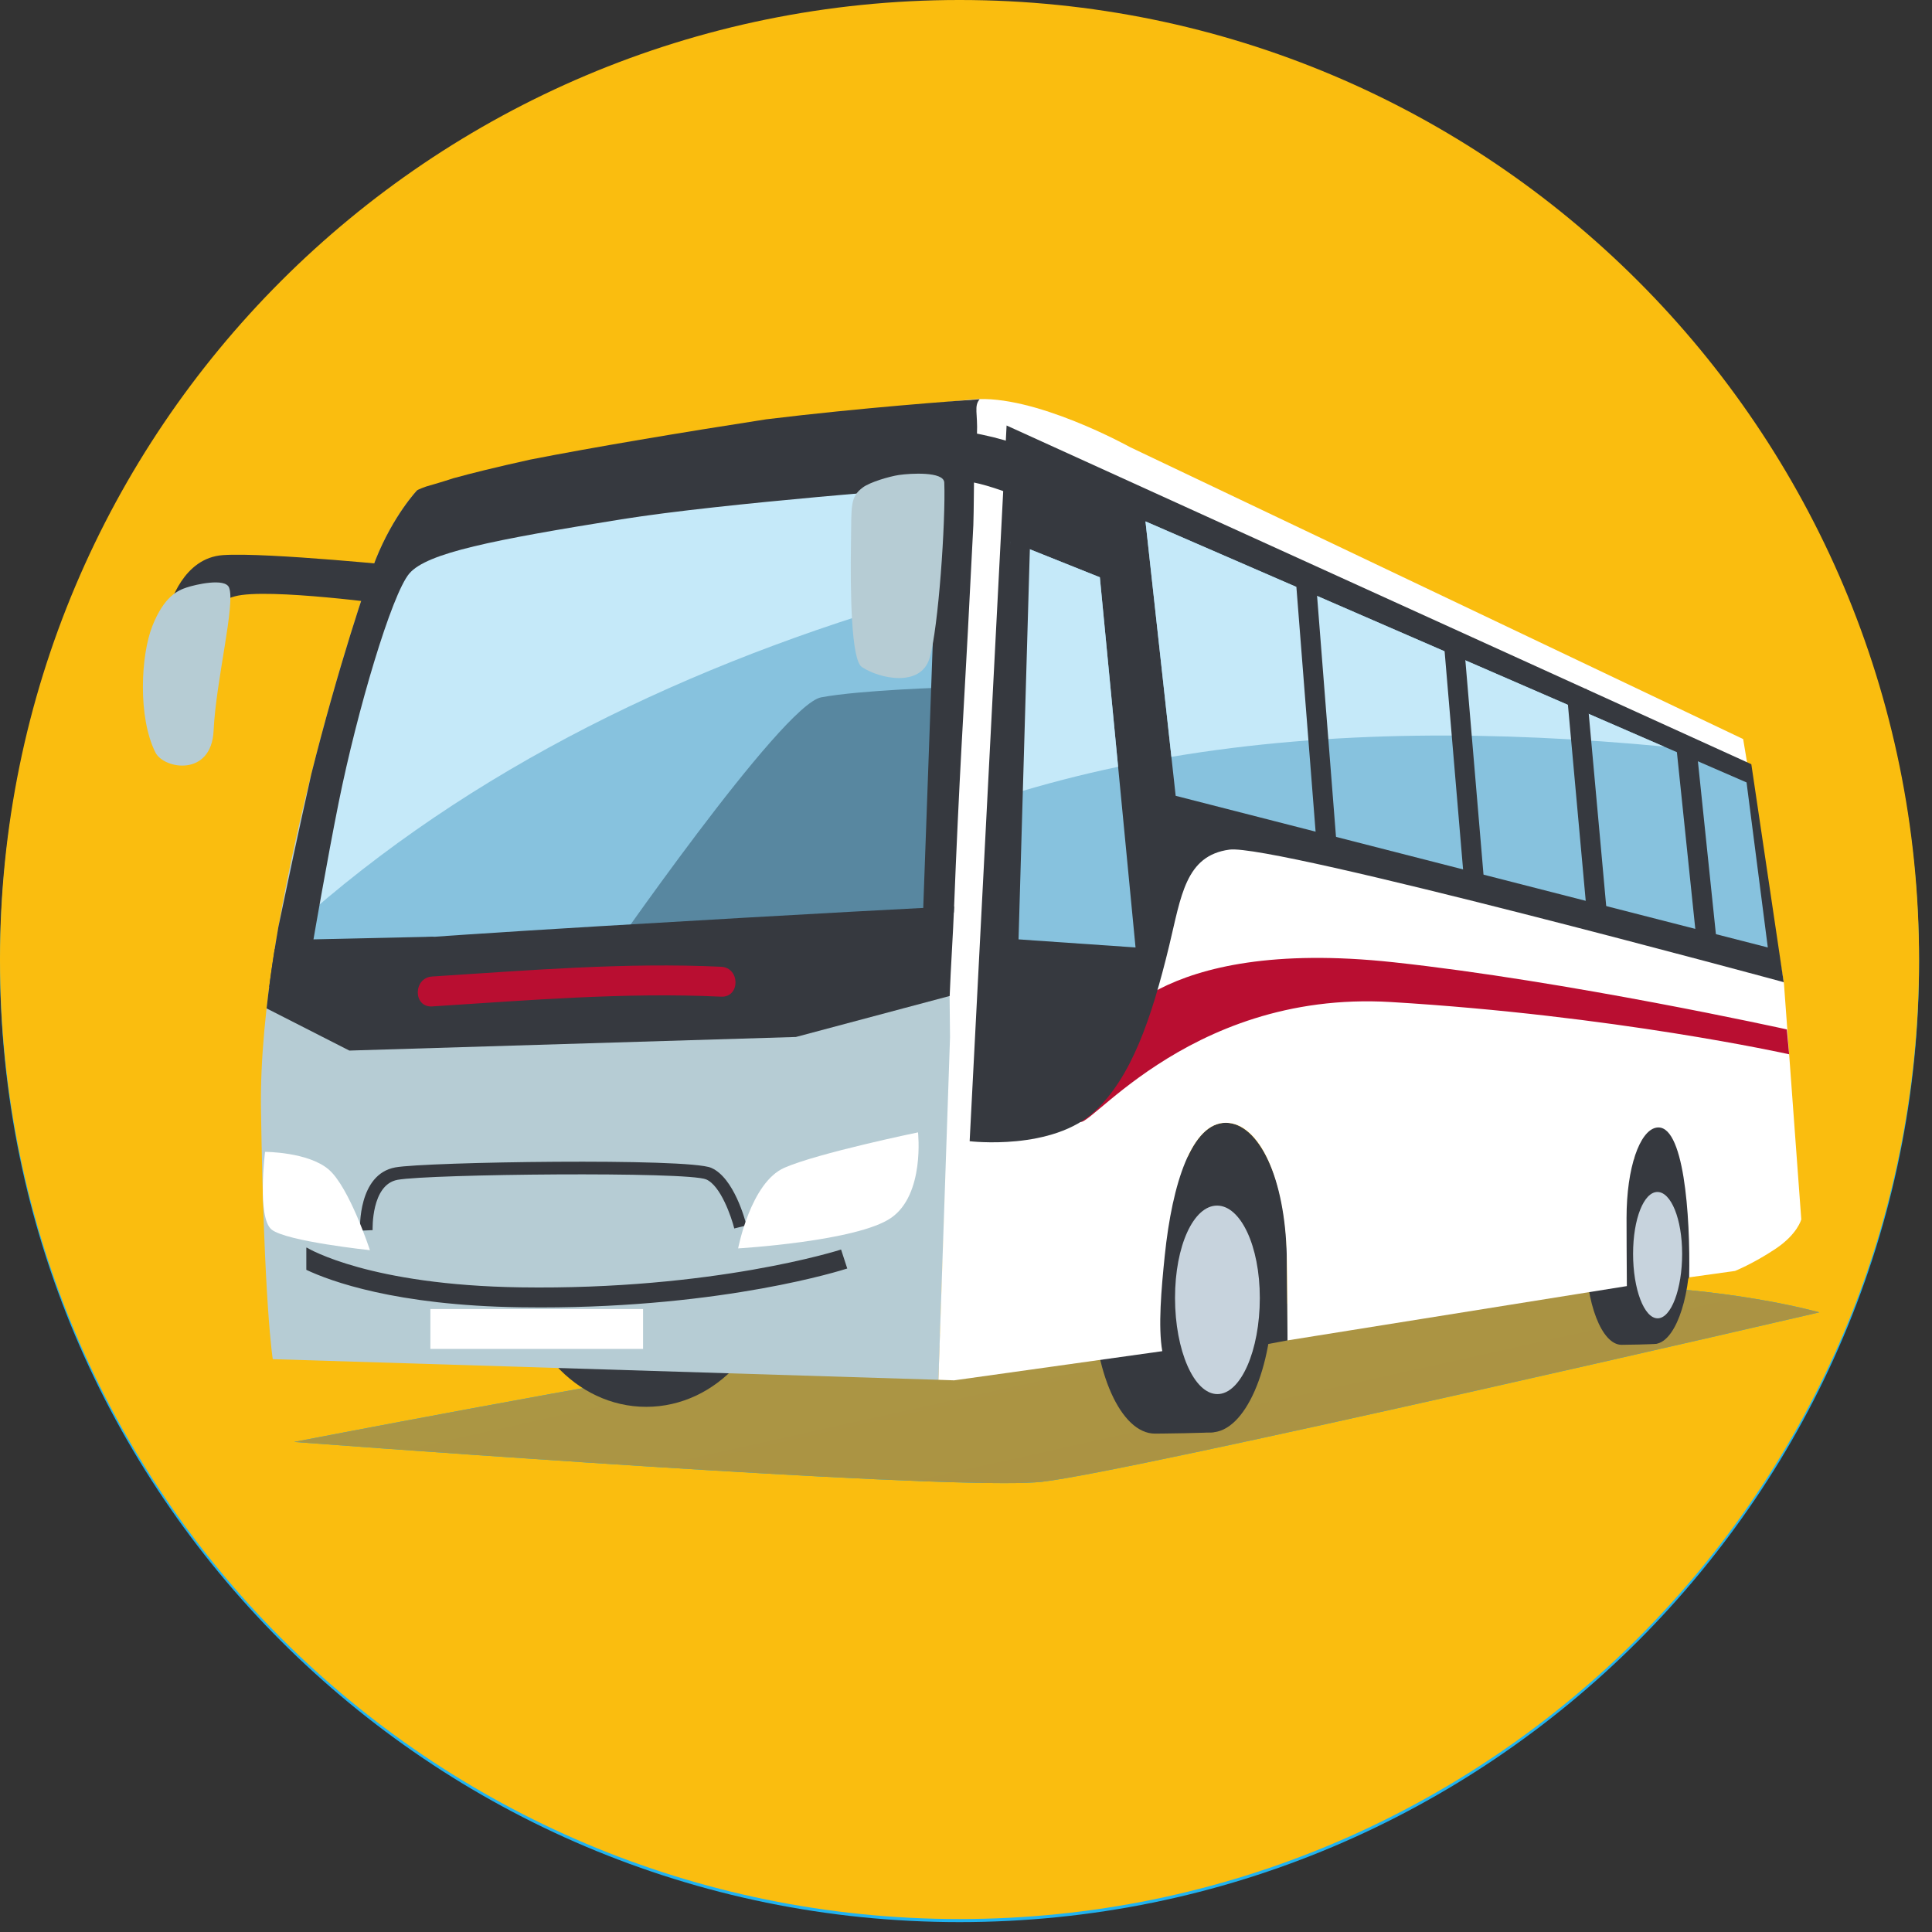 <?xml version="1.0" encoding="UTF-8" standalone="no"?><!DOCTYPE svg PUBLIC "-//W3C//DTD SVG 1.1//EN" "http://www.w3.org/Graphics/SVG/1.1/DTD/svg11.dtd"><svg width="100%" height="100%" viewBox="0 0 125 125" version="1.1" xmlns="http://www.w3.org/2000/svg" xmlns:xlink="http://www.w3.org/1999/xlink" xml:space="preserve" xmlns:serif="http://www.serif.com/" style="fill-rule:evenodd;clip-rule:evenodd;stroke-linejoin:round;stroke-miterlimit:2;"><rect x="0" y="0" width="125" height="125" fill="#333333" stroke="none"/><rect id="Artboard2" x="0" y="-0" width="124.195" height="124.36" style="fill:none;"/><clipPath id="_clip1"><rect x="0" y="-0" width="124.195" height="124.36"/></clipPath><g clip-path="url(#_clip1)"><g><path d="M124.163,62.279c-0,34.286 -27.795,62.081 -62.082,62.081c-34.287,0 -62.081,-27.795 -62.081,-62.081c0,-34.286 27.794,-62.081 62.081,-62.081c34.287,-0 62.082,27.795 62.082,62.081Z" style="fill:#21b3f0;"/><path d="M69.935,75.777l20.784,14.166l2.931,-1.675l-10.455,-22.03l-20.53,7.793l7.27,1.746Z" style="fill:#cde1e7;fill-rule:nonzero;"/><path d="M31.681,84.499l-4.187,-9.211l-1.631,-0.583c-2.8,1.025 -5.914,1.405 -8.974,1.965l12.279,8.667l2.513,-0.838Z" style="fill:#cde1e7;fill-rule:nonzero;"/><path d="M19.538,73.633l-1.256,-15.931l3.349,-1.256l12.981,14.236l-15.074,3.768l-0,-0.817Z" style="fill:#b90e31;fill-rule:nonzero;"/><path d="M12.641,78.28c-0,-0 4.887,-4.352 9.198,-5.792c7.766,-2.592 73.59,-26.652 82.107,-28.015c8.519,-1.362 11.578,2.996 14.303,5.04c2.727,2.044 -2.306,3.905 -4.01,5.267c-1.704,1.364 -46.934,18.693 -50,19.375c-3.066,0.682 -16.4,4.251 -25.539,4.931c-16.026,1.193 -21.972,0.742 -24.355,0.4c-2.385,-0.34 -1.704,-1.206 -1.704,-1.206Z" style="fill:#fff;fill-rule:nonzero;"/><path d="M62.888,71.088c-10.302,3.035 -20.335,4.806 -25.934,5.476c-5.878,0.703 -18.573,1.838 -24.36,1.799c-0.102,0.225 -0.186,0.847 1.751,1.123c2.383,0.342 8.329,0.793 24.355,-0.4c9.139,-0.68 22.473,-4.249 25.539,-4.931c2.203,-0.49 26.547,-9.067 40.615,-14.612c11.09,-4.369 15.173,-7.439 14.047,-9.336c-11.853,4.983 -37.543,15.44 -56.013,20.881Z" style="fill:#8fa6b5;fill-rule:nonzero;"/><path d="M34.041,71.036l-0.532,-1.545l63.954,-22.027l0.532,1.544l-63.954,22.028Z" style="fill:#8fa6b5;fill-rule:nonzero;"/><path d="M4.045,66.913l-3.768,0.838l14.655,7.537l1.957,1.382c3.06,-0.56 6.174,-0.94 8.974,-1.965l-21.818,-7.792Z" style="fill:#cde1e7;fill-rule:nonzero;"/><path d="M114.513,46.48c-0.87,-0.597 -1.862,-1.148 -3.038,-1.557c-2.206,0.032 -4.429,0.521 -6.519,0.754c1.062,2.835 6.026,-0.028 9.557,0.803Z" style="fill:#4b596c;fill-rule:nonzero;"/><path d="M94.18,71.363c-0,-0 -7.746,1.174 -12.297,4.456c-3.232,2.329 -4.878,4.924 0.65,5.252c5.525,0.328 13.458,-3.163 13.458,-3.163l-1.811,-6.545Z" style="fill:#fff;fill-rule:nonzero;"/><path d="M96.75,74.374c0.385,1.904 -0.112,3.612 -1.109,3.814c-0.998,0.201 -2.119,-1.178 -2.503,-3.083c-0.388,-1.904 0.111,-3.612 1.108,-3.813c0.998,-0.202 2.118,1.178 2.504,3.082Z" style="fill:#4b596c;fill-rule:nonzero;"/><path d="M12.001,38.022l28.472,18.424l15.912,12.143l17.167,-5.863l-12.144,-6.699l-45.219,-18.842l-4.188,0.837Z" style="fill:#cde1e7;fill-rule:nonzero;"/><path d="M67.718,52.372c-0,0 -8.242,1.293 -13.011,4.7c-3.385,2.417 -5.111,5.11 0.68,5.451c5.793,0.34 14.224,-3.372 14.224,-3.372l-1.893,-6.779Z" style="fill:#fff;fill-rule:nonzero;"/><path d="M70.263,55.507c0.392,1.937 -0.114,3.674 -1.128,3.879c-1.015,0.205 -2.154,-1.199 -2.545,-3.135c-0.392,-1.937 0.112,-3.674 1.128,-3.879c1.013,-0.205 2.154,1.199 2.545,3.135Z" style="fill:#4b596c;fill-rule:nonzero;"/><path d="M35.884,27.982c-0,-0 16.889,1.814 22.284,1.109c5.393,-0.707 8.529,0.115 7.504,-1.399c-1.022,-1.514 -5.075,-1.714 -5.075,-1.714c0,-0 -4.322,-4.159 -9.231,-5.389c-7.926,-1.984 -7.55,0.832 -7.55,0.832c0,0 -0.727,2.974 -1.788,3.145c-1.516,0.245 -2.072,-2.007 -6.446,0.214c-4.371,2.22 0.302,3.202 0.302,3.202Z" style="fill:#cae9f2;fill-rule:nonzero;"/><path d="M59.22,36.32c-0,0 5.413,2.22 8.783,1.413l3.369,-0.808c0,0 -0.341,-0.504 -4.402,-2.169c-4.06,-1.664 -7.75,1.564 -7.75,1.564Z" style="fill:#cae9f2;fill-rule:nonzero;"/><path d="M67.803,102.763c3.516,-0.198 7.585,0.21 10.131,0.569c6.835,0.967 5.493,-0.751 5.493,-0.751c0,0 7.232,0.237 9.19,-1.207c1.956,-1.445 -4.789,-0.526 -8.194,-1.041c-3.404,-0.515 -5.191,-0.707 -7.943,-1.704c-2.752,-0.995 -5.458,0.798 -5.458,0.798c-0,0 -7.074,0.24 -8.959,1.518c-1.245,0.846 1.934,2.032 5.74,1.818Z" style="fill:#c5e9f9;fill-rule:nonzero;"/></g><g><path d="M62.082,124.162c-34.288,-0 -62.082,-27.795 -62.082,-62.081c-0,-34.286 27.794,-62.081 62.082,-62.081c34.286,0 62.081,27.795 62.081,62.081c-0,34.286 -27.795,62.081 -62.081,62.081Zm40.962,-40.992c-1.092,0 -2.226,0.028 -3.391,0.092c-16.933,0.927 -40.757,3.024 -48.375,4.226c-12.251,1.935 -32.245,5.805 -32.245,5.805c-0,-0 35.182,2.664 45.935,2.664c1.075,0 1.907,-0.027 2.434,-0.084c5.806,-0.645 50.306,-10.964 50.306,-10.964c-0,-0 -6.097,-1.739 -14.664,-1.739Z" style="fill:#fabd0f;"/><path d="M64.968,95.957c-10.753,0 -45.935,-2.664 -45.935,-2.664c-0,-0 19.994,-3.87 32.245,-5.805c7.618,-1.202 31.442,-3.299 48.375,-4.226c1.165,-0.064 2.299,-0.092 3.391,-0.092c8.567,0 14.664,1.739 14.664,1.739c-0,-0 -44.5,10.319 -50.306,10.964c-0.527,0.057 -1.359,0.084 -2.434,0.084Z" style="fill:url(#_Linear2);"/><path d="M50.076,81.949c-0,4.947 -3.699,9.073 -8.265,9.073c-4.566,0 -8.269,-4.126 -8.269,-9.073c0,-4.947 3.636,-8.721 8.203,-8.721c4.566,-0 8.331,3.774 8.331,8.721Z" style="fill:#36393f;fill-rule:nonzero;"/><path d="M26.986,31.722c-0,-0 -1.534,1.613 -2.677,4.471c-1.145,2.858 -7.613,22.779 -7.424,35.547c0.191,12.768 0.763,16.197 0.763,16.197l43.067,1.335c0,0 1.334,-37.35 1.905,-48.404c0.573,-11.051 0.764,-15.053 0.764,-15.053c-0,0 -14.676,1.598 -24.964,3.694c-10.29,2.096 -11.434,2.213 -11.434,2.213Z" style="fill:#b6ccd4;fill-rule:nonzero;"/><path d="M109.616,80.556c0,3.315 -1.014,2.199 -2.067,2.199c-0.935,-0 -1.715,1.688 -1.877,-1.125c-0.022,-0.352 -0.032,-4.586 -0.032,-4.957c0,-3.315 0.84,-5.844 1.893,-5.844c1.053,0 2.083,6.412 2.083,9.727Z" style="fill:#36393f;fill-rule:nonzero;"/><path d="M83.254,81.243c-0,-4.749 -1.767,-8.599 -3.949,-8.599c-2.179,0 -3.46,3.876 -3.946,8.599c-0.266,2.557 -0.52,5.473 0.035,6.952l7.908,-1.472c0.004,-0.857 -0.048,-5.353 -0.048,-5.48Z" style="fill:#36393f;fill-rule:nonzero;"/><path d="M25.278,35.041c-0,-0 -5.195,17.891 -5.195,23.086c0,5.193 0.866,5.481 0.866,5.481l40.111,-2.885l0.29,-31.164l-36.072,5.482Z" style="fill:#87c2de;fill-rule:nonzero;"/><path d="M10.816,39.725l2.097,1.335c-0,-0 0.19,-1.907 2.285,-2.478c2.096,-0.572 10.364,0.571 10.364,0.571l1.027,-2.476c-0,-0 -9.295,-0.954 -12.153,-0.762c-2.59,0.172 -3.458,3.162 -3.6,3.721l-0.02,0.089Z" style="fill:#36393f;fill-rule:nonzero;"/><path d="M54.417,80.845c-0.081,0.028 -8.224,2.633 -20.754,2.446c-9.708,-0.144 -13.65,-2.473 -13.815,-2.572l-0.029,0.007l-0,1.432c1.533,0.724 5.773,2.302 13.826,2.423c0.451,0.007 0.894,0.01 1.333,0.01c11.958,-0 19.512,-2.414 19.839,-2.519l-0.4,-1.227Z" style="fill:#36393f;fill-rule:nonzero;"/><path d="M23.293,79.626c-0.007,-0.149 -0.134,-3.655 2.286,-4.096c1.978,-0.358 18.921,-0.621 20.432,0.027c1.478,0.633 2.21,3.412 2.289,3.728l-0.793,0.197c-0.187,-0.746 -0.879,-2.772 -1.818,-3.174c-1.216,-0.521 -17.905,-0.348 -19.965,0.026c-1.719,0.313 -1.616,3.227 -1.615,3.255l-0.816,0.037Z" style="fill:#36393f;fill-rule:nonzero;"/><path d="M82.348,83.602c-0,4.947 -1.792,9.073 -4,9.073c-2.212,0 -4.004,-4.126 -4.004,-9.073c0,-4.946 1.761,-8.722 3.97,-8.722c2.21,0 4.034,3.776 4.034,8.722Z" style="fill:#36393f;fill-rule:nonzero;"/><path d="M78.207,74.861c2.091,0.297 0.521,4.184 0.521,8.939c-0,4.476 1.757,8.183 -0.159,8.85c-0.203,0.069 -3.633,0.105 -3.842,0.105c-2.211,-0 -4.004,-4.01 -4.004,-8.955c0,-4.947 1.793,-8.957 4.004,-8.957c0.085,0 3.396,0.007 3.48,0.018Z" style="fill:#36393f;fill-rule:nonzero;"/><path d="M81.51,83.979c-0,3.392 -1.229,6.219 -2.745,6.219c-1.514,-0 -2.741,-2.827 -2.741,-6.219c-0,-3.39 1.205,-5.977 2.72,-5.977c1.514,0 2.766,2.587 2.766,5.977Z" style="fill:#c7d3dd;fill-rule:nonzero;"/><path d="M109.345,80.874c-0,3.315 -1.042,6.081 -2.324,6.081c-1.286,-0 -2.326,-2.766 -2.326,-6.081c0,-3.315 1.025,-5.846 2.306,-5.846c1.284,0 2.344,2.531 2.344,5.846Z" style="fill:#36393f;fill-rule:nonzero;"/><path d="M106.939,75.016c1.213,0.198 0.302,2.804 0.302,5.991c0,2.999 1.022,5.484 -0.092,5.931c-0.117,0.046 -2.11,0.071 -2.232,0.071c-1.284,-0 -2.323,-2.688 -2.323,-6.002c-0,-3.316 1.039,-6.004 2.323,-6.004l2.022,0.013Z" style="fill:#36393f;fill-rule:nonzero;"/><path d="M108.834,81.127c0,2.272 -0.71,4.168 -1.586,4.168c-0.877,0 -1.588,-1.896 -1.588,-4.168c0,-2.272 0.698,-4.006 1.575,-4.006c0.877,-0 1.599,1.734 1.599,4.006Z" style="fill:#c7d3dd;fill-rule:nonzero;"/><path d="M115.421,63.642l-2.639,-15.824l-39.657,-18.883c-0,0 -6.215,-3.456 -10.176,-3.091c-2.383,0.219 -1.931,0.216 -1.931,0.216l0.449,41.036l-0.752,22.176l1.018,0.036l13.466,-1.887c-0.276,-1.588 -0.063,-4.009 0.16,-6.178c0.486,-4.723 1.767,-8.599 3.946,-8.599c2.182,0 3.834,3.621 3.949,8.599c0.031,1.341 0.048,5.301 0.048,5.48l21.955,-3.513c-0.013,-1.249 -0.02,-4.099 -0.02,-4.4c-0,-3.314 0.865,-5.617 1.892,-5.845c1.825,-0.406 2.242,5.718 2.159,9.679l2.966,-0.414c-0,0 1.193,-0.478 2.621,-1.43c1.43,-0.953 1.667,-1.907 1.667,-1.907l-1.121,-15.251Z" style="fill:#fff;fill-rule:nonzero;"/><path d="M14.818,38.01c0.432,1.039 -0.842,5.982 -0.998,9.264c-0.141,3.003 -3.219,2.502 -3.766,1.407c-1.14,-2.272 -0.952,-6.288 -0.19,-8.194c0.761,-1.905 1.641,-2.286 2.212,-2.477c0.573,-0.19 2.479,-0.632 2.742,-0Z" style="fill:#b6ccd4;fill-rule:nonzero;"/><path d="M47.757,80.771c-0,-0 0.812,-4.267 2.996,-5.219c2.181,-0.954 8.642,-2.288 8.642,-2.288c0,-0 0.451,4.002 -1.732,5.526c-2.181,1.526 -9.906,1.981 -9.906,1.981Z" style="fill:#fff;fill-rule:nonzero;"/><path d="M23.935,80.887c0,-0 -5.408,-0.571 -6.361,-1.334c-0.953,-0.763 -0.425,-5.028 -0.425,-5.028c0,-0 2.785,-0 4.119,1.143c1.334,1.144 2.667,5.219 2.667,5.219Z" style="fill:#fff;fill-rule:nonzero;"/><rect x="27.846" y="84.694" width="13.76" height="2.58" style="fill:#fff;fill-rule:nonzero;"/><path d="M39.027,62.336c-0,-0 11.554,-16.74 14.101,-17.218c2.546,-0.478 8.277,-0.645 8.277,-0.645l-0.328,17.714l-22.05,0.149Z" style="fill:#5887a0;fill-rule:nonzero;"/><path d="M61.731,58.648c-1.428,0.056 -8.66,0.428 -22.931,1.277c-13.068,0.778 -19.212,1.313 -21.028,1.483c-0.207,1.292 -0.383,2.577 -0.524,3.835l5.354,2.729l28.892,-0.88l9.95,-2.653c0.069,-1.839 0.218,-3.98 0.287,-5.791Z" style="fill:#36393f;fill-rule:nonzero;"/><path d="M67.433,73.533l3.909,-6.246c0.13,-0.401 3.329,-6.699 18.807,-5.03c11.279,1.216 25.351,4.321 25.46,4.346l0.148,1.61c-0.107,-0.026 -11.34,-2.517 -25.762,-3.381c-13.444,-0.805 -20.16,9.108 -20.16,7.601l-2.402,1.1Z" style="fill:#b90e31;fill-rule:nonzero;"/><path d="M61.35,29.559l-36.072,5.482c-0,-0 -5.195,17.891 -5.195,23.086c0,0.316 0.005,0.613 0.011,0.894c11.615,-10.091 26.002,-16.693 41.174,-20.865l0.082,-8.597Z" style="fill:#c5e9f9;fill-rule:nonzero;"/><path d="M55.579,34.753c-0,0 0.371,-7.223 4.755,-7.033c4.38,0.19 8.573,1.906 8.573,3.24c0,1.334 0,2.287 -1.142,1.905c-1.142,-0.381 -4.765,-2.096 -6.289,-1.715c-1.525,0.382 -2.287,3.811 -2.287,3.811l-3.61,-0.208Z" style="fill:#36393f;fill-rule:nonzero;"/><path d="M63.211,28.057c0.055,-1.294 -0.21,-1.781 0.173,-2.226c-1.551,0.108 -7.567,0.539 -13.8,1.297c-5.383,0.832 -11.265,1.82 -15.279,2.608c-2.296,0.508 -3.88,0.904 -4.973,1.206c-0.708,0.234 -1.285,0.397 -1.757,0.535c-0.477,0.169 -0.589,0.245 -0.589,0.245c-0,-0 -1.534,1.613 -2.677,4.471c-0.569,1.419 -2.446,7.039 -4.17,13.901c-0.819,3.667 -1.581,7.256 -2.125,9.861c-0.229,1.312 -0.43,2.621 -0.599,3.911l10.742,-3.264l-7.875,0.175c-0,0 0.875,-5.101 1.63,-8.855c1.194,-5.93 3.431,-13.487 4.574,-14.82c1.144,-1.334 5.406,-2.168 13.72,-3.503c6.58,-1.057 20.507,-2.097 20.507,-2.097l-1.097,30.519l2.099,-2.99c0.333,-8.592 0.68,-13.825 0.905,-18.163c0.141,-2.707 0.258,-4.989 0.355,-6.895c0.071,-2.38 -0.034,-3.301 0.236,-5.916Z" style="fill:#36393f;fill-rule:nonzero;"/><path d="M58.161,30.732c-0.61,0.09 -1.858,0.456 -2.328,0.8c-0.852,0.622 -0.737,1.227 -0.774,3.51c-0.053,3.378 0.017,7.659 0.702,8.114c1.144,0.762 3.811,1.333 4.381,-0.572c0.573,-1.905 1.047,-8.86 0.953,-11.361c-0.028,-0.734 -2.209,-0.598 -2.934,-0.491Z" style="fill:#b6ccd4;fill-rule:nonzero;"/><path d="M27.963,65.115c6.191,-0.395 12.486,-0.923 18.69,-0.631c1.249,0.058 1.243,-1.877 -0,-1.935c-6.204,-0.292 -12.499,0.236 -18.69,0.631c-1.24,0.079 -1.246,2.014 -0,1.935Z" style="fill:#b90e31;fill-rule:nonzero;"/><path d="M62.736,73.836c0,0 5.375,0.65 8.138,-1.975c2.314,-2.198 3.608,-5.861 4.772,-10.674c0.774,-3.197 1.044,-5.836 3.902,-6.217c2.86,-0.38 35.857,8.576 35.857,8.576l-2.095,-14.102l-48.184,-21.914l-2.39,46.306Z" style="fill:#36393f;fill-rule:nonzero;"/><path d="M65.388,35.041l5.772,2.309l2.309,23.95l-8.368,-0.577l0.287,-25.682Z" style="fill:#87c2de;fill-rule:nonzero;"/><path d="M74.112,33.734l1.954,17.755l38.311,9.811l-1.375,-10.677l-38.89,-16.889Z" style="fill:#87c2de;fill-rule:nonzero;"/><path d="M107.654,48.301l-33.542,-14.567l1.678,15.234c10.382,-1.747 21.168,-1.675 31.864,-0.667Z" style="fill:#c5e9f9;fill-rule:nonzero;"/><path d="M85.167,54.425l-1.376,-17.534l1.285,-0.102l1.377,17.535l-1.286,0.101Z" style="fill:#36393f;fill-rule:nonzero;"/><path d="M94.768,57.52l-1.375,-16.245l1.284,-0.109l1.375,16.245l-1.284,0.109Z" style="fill:#36393f;fill-rule:nonzero;"/><path d="M102.737,59.841l-1.375,-15.148l1.284,-0.117l1.375,15.148l-1.284,0.117Z" style="fill:#36393f;fill-rule:nonzero;"/><path d="M109.806,61.262l-1.377,-13.228l1.284,-0.133l1.377,13.227l-1.284,0.134Z" style="fill:#36393f;fill-rule:nonzero;"/><path d="M65.388,35.041l-0.185,16.422c2.351,-0.728 4.732,-1.345 7.138,-1.851l-1.181,-12.262l-5.772,-2.309Z" style="fill:#c5e9f9;fill-rule:nonzero;"/><path d="M65.616,70.566l-1.289,-0.039l1.15,-39.67l1.289,0.037l-1.15,39.672Z" style="fill:#36393f;fill-rule:nonzero;"/></g></g><defs><linearGradient id="_Linear2" x1="0" y1="0" x2="1" y2="0" gradientUnits="userSpaceOnUse" gradientTransform="matrix(-43.173,-176.119,176.119,-43.173,88.056,168.039)"><stop offset="0" style="stop-color:#ab833b;stop-opacity:1"/><stop offset="1" style="stop-color:#abaa4e;stop-opacity:1"/></linearGradient></defs></svg>